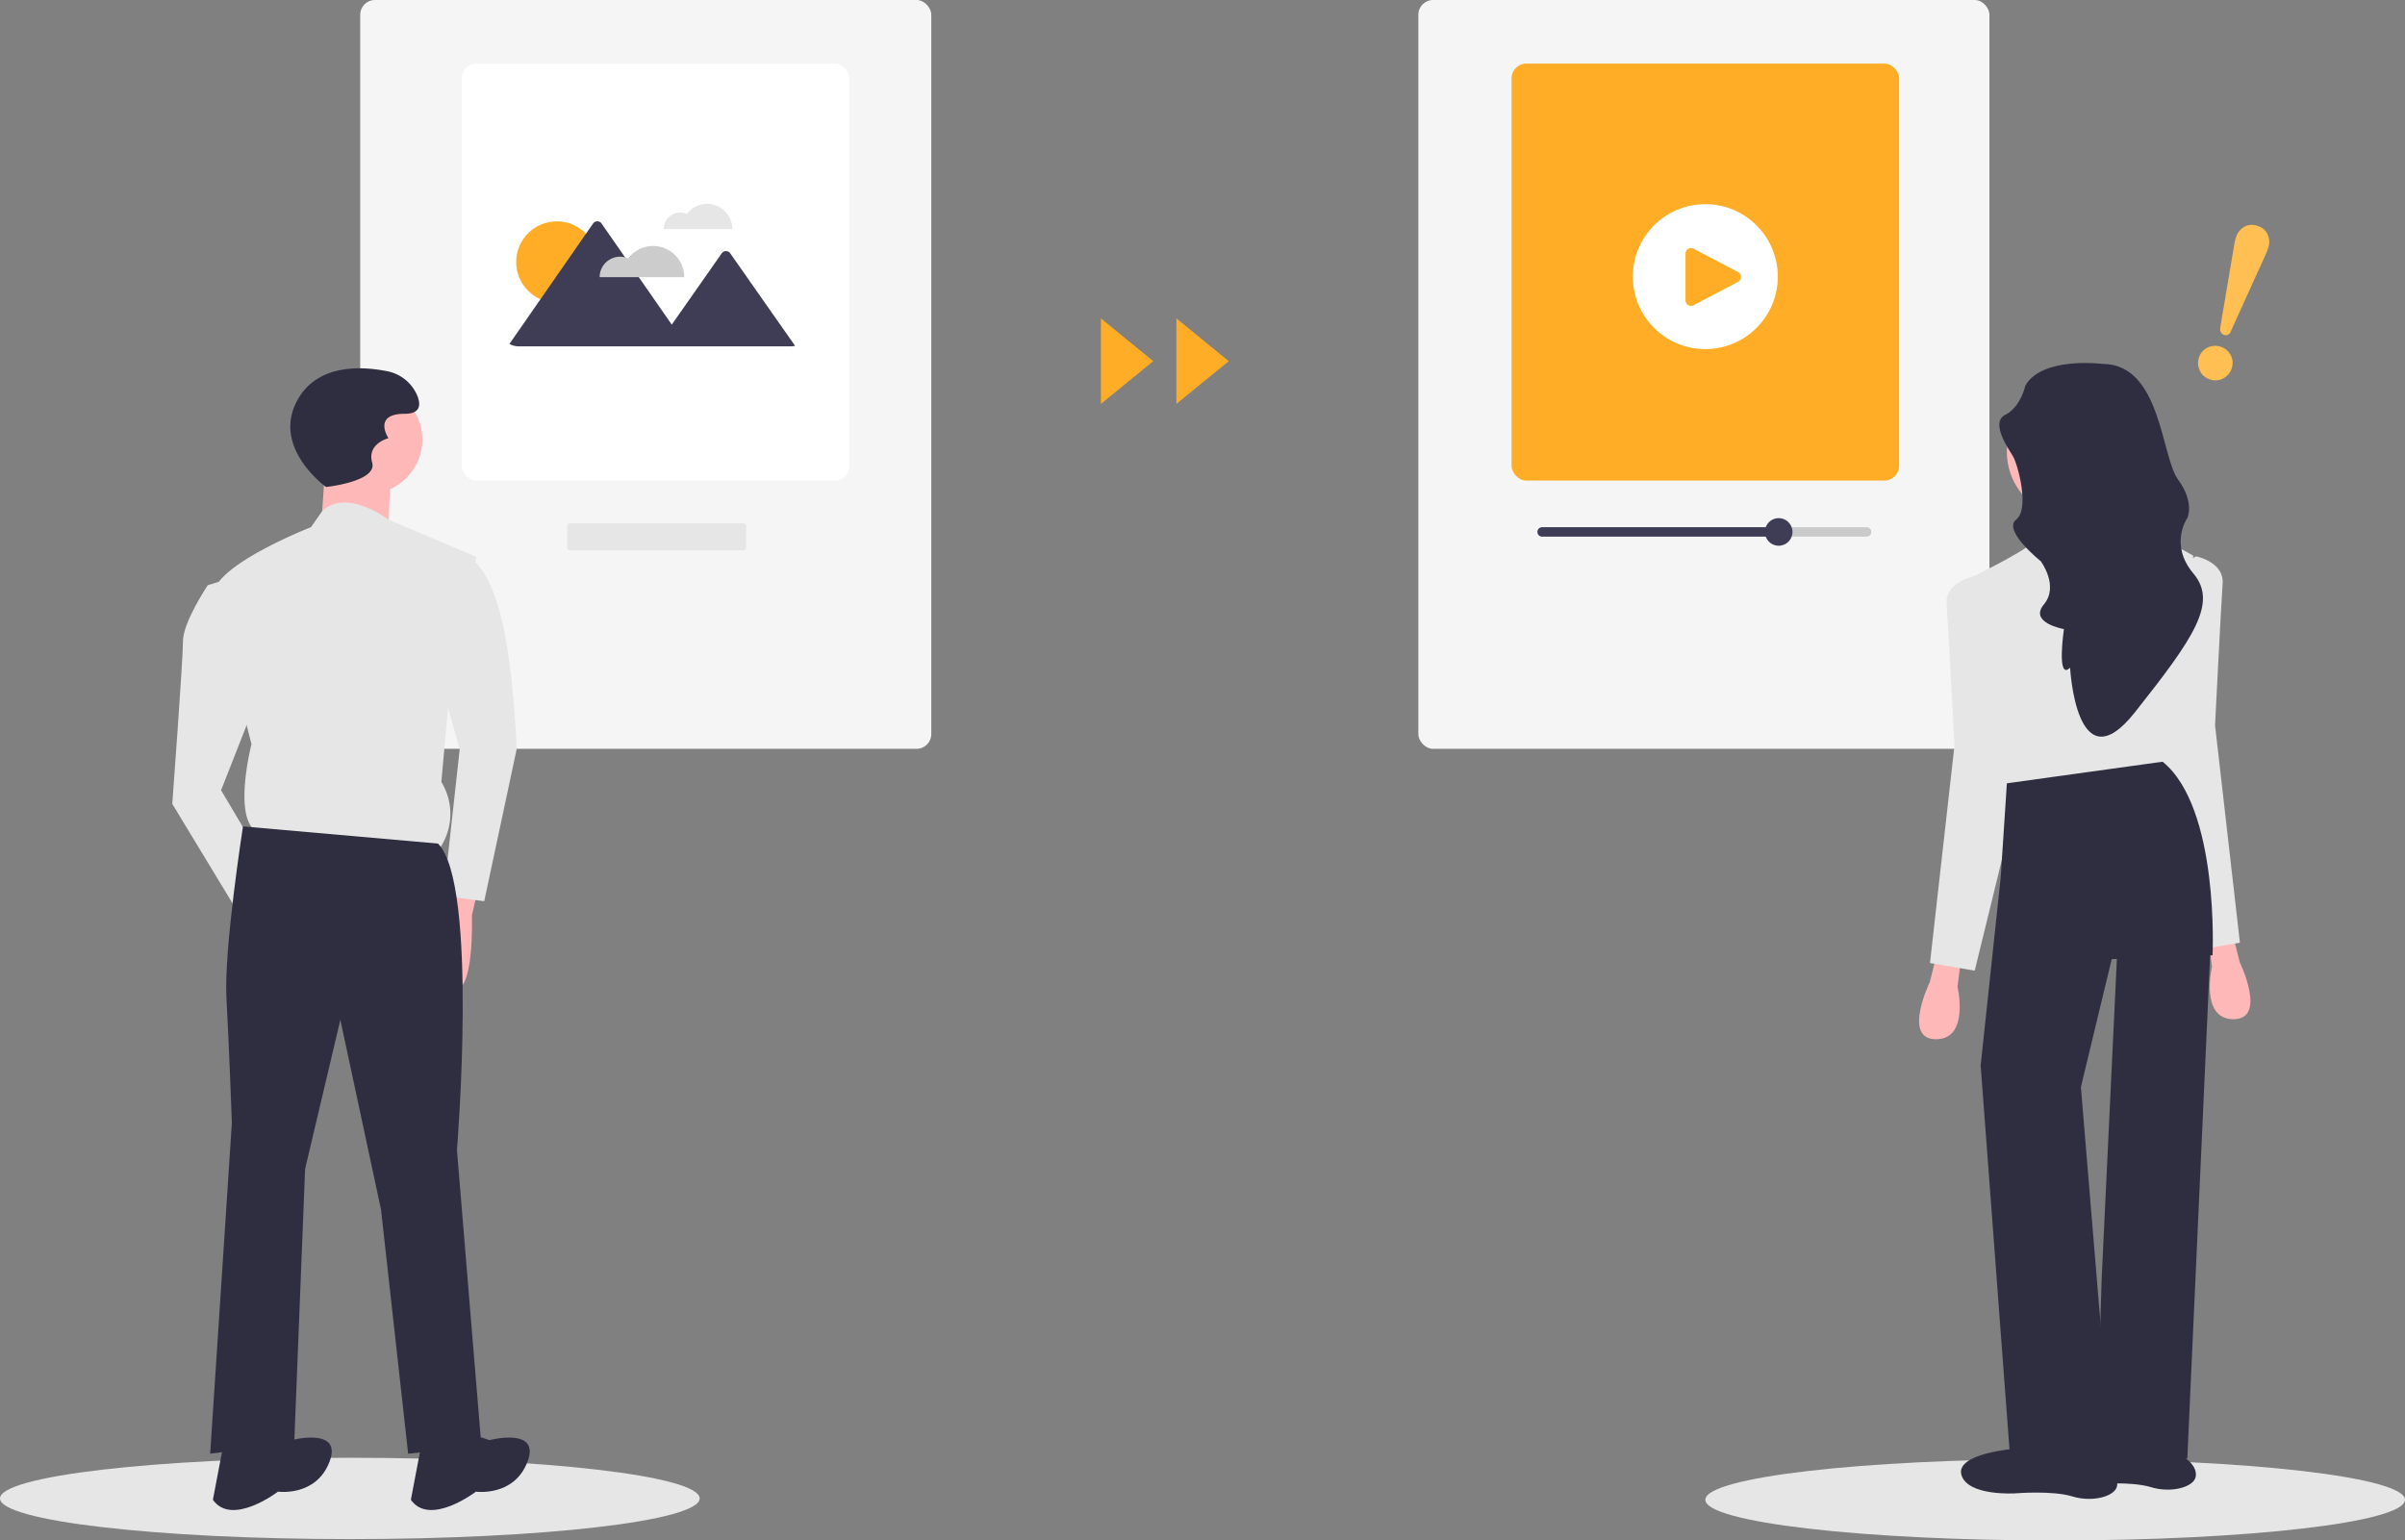 <svg xmlns="http://www.w3.org/2000/svg" width="490.236" height="314.04" viewBox="0 0 490.236 314.04">
  <rect x="0" y="0" width="490.236" height="314.04" fill="#808080" stroke="none"/>
  <g id="undraw_select_player_64ca" transform="translate(0 -32.8)">
    <g id="グループ_125" data-name="グループ 125" transform="translate(0 32.8)">
      <rect id="長方形_366" data-name="長方形 366" width="116.408" height="152.656" rx="3" transform="translate(73.427)" fill="#f5f5f5"/>
      <rect id="長方形_385" data-name="長方形 385" width="79" height="85" rx="3" transform="translate(94.118 12.967)" fill="#fff"/>
      <path id="パス_5243" data-name="パス 5243" d="M334.455,385.468a.553.553,0,0,0-.553.553v4.422a.553.553,0,0,0,.553.553h35.379a.553.553,0,0,0,.553-.553v-4.422a.553.553,0,0,0-.553-.553Z" transform="translate(-218.284 -278.806)" fill="#e6e6e6"/>
      <ellipse id="楕円形_145" data-name="楕円形 145" cx="71.31" cy="8.292" rx="71.31" ry="8.292" transform="translate(0 297.18)" fill="#e6e6e6"/>
      <path id="パス_5198" data-name="パス 5198" d="M294.5,516.22l-1.658,7.186s.553,16.584-3.87,14.925-3.317-16.031-3.317-16.031l3.87-7.186Z" transform="translate(-196.651 -336.784)" fill="#ffb8b8"/>
      <circle id="楕円形_166" data-name="楕円形 166" cx="11.056" cy="11.056" r="11.056" transform="translate(63.98 78.55)" fill="#ffb8b8"/>
      <path id="パス_5199" data-name="パス 5199" d="M240.856,360.114l-1.106,16.031,13.82,1.658s0-13.267,1.106-14.925S240.856,360.114,240.856,360.114Z" transform="translate(-174.388 -267.467)" fill="#ffb8b8"/>
      <path id="パス_5200" data-name="パス 5200" d="M253.818,388.921l-17.908-7.565s-8.557-6.591-13.569-1.708l-2.249,3.222S200.2,390.626,200.2,396.707l7.766,30.4s-4.407,17.14,2.227,18.24l35.934,3.285a12.436,12.436,0,0,0,.541-13.82l1.642-18.244Z" transform="translate(-156.703 -275.398)" fill="#e6e6e6"/>
      <path id="パス_5201" data-name="パス 5201" d="M275.193,398.443l12.161-.563s3.871,1.1,6.644,11.6,3.341,27.637,3.341,27.637l-6.606,30.962-8.293-1.1,3.291-29.854-5.545-19.9Z" transform="translate(-192.029 -284.357)" fill="#e6e6e6"/>
      <path id="パス_5202" data-name="パス 5202" d="M201.5,404.954l-5.994,1.873s-5.053,7.535-5.05,11.4-2.182,33.169-2.182,33.169l14.393,23.758,4.412-11.613-8.858-14.918,7.17-18.248Z" transform="translate(-153.157 -287.52)" fill="#e6e6e6"/>
      <path id="パス_5203" data-name="パス 5203" d="M248.685,500.785l-39.744-3.5s-3.927,25.056-3.374,35.006,1.106,25.428,1.106,25.428l-4.422,67.441,17.137-2.211L221.6,567.12l7.186-30.4,8.292,38.7,5.528,49.751,14.925-1.658-4.975-60.254S256.977,509.077,248.685,500.785Z" transform="translate(-159.408 -328.813)" fill="#2f2e41"/>
      <path id="パス_5204" data-name="パス 5204" d="M287.306,720.614l4.975,1.658s10.5-2.764,7.739,4.422-10.5,6.081-10.5,6.081-9.4,7.186-13.267,1.658l2.211-11.609Z" transform="translate(-192.502 -428.686)" fill="#2f2e41"/>
      <path id="パス_5205" data-name="パス 5205" d="M214.306,720.614l4.975,1.658s10.5-2.764,7.739,4.422-10.5,6.081-10.5,6.081-9.4,7.186-13.267,1.658l2.211-11.609Z" transform="translate(-159.856 -428.686)" fill="#2f2e41"/>
      <path id="パス_5206" data-name="パス 5206" d="M235.852,352.54s-11.609-8.292-5.528-18.242c4.218-6.9,12.96-6.357,17.918-5.374a8.377,8.377,0,0,1,6.128,4.822c.829,1.935.829,3.87-2.488,3.87-6.634,0-3.317,4.975-3.317,4.975s-4.422,1.106-3.317,4.975S235.852,352.54,235.852,352.54Z" transform="translate(-169.385 -253.26)" fill="#2f2e41"/>
      <g id="undraw_photos_re_pvh3_1_" data-name="undraw_photos_re_pvh3 (1)" transform="translate(103.845 41.556)">
        <path id="パス_5249" data-name="パス 5249" d="M521.718,451.586a5.14,5.14,0,0,0-4.1,2.041,3.384,3.384,0,0,0-4.722,3.108h13.974a5.149,5.149,0,0,0-5.148-5.148Z" transform="translate(-481.438 -451.586)" fill="#e6e6e6"/>
        <circle id="楕円形_177" data-name="楕円形 177" cx="8.291" cy="8.291" r="8.291" transform="translate(1.374 3.57)" fill="#ffac27"/>
        <path id="パス_5250" data-name="パス 5250" d="M321.658,505.194a4.022,4.022,0,0,1-.928.107H265.378a4.019,4.019,0,0,1-1.949-.5l.148-.212,6.176-8.893,9.151-13.175.134-.193,1.44-2.073a1.051,1.051,0,0,1,1.727,0l4.784,6.885h0L289.8,491.2l6.718,9.671,10.189-14.544a1.053,1.053,0,0,1,1.725,0l6.536,9.329.376.536Z" transform="translate(-263.429 -476.246)" fill="#3f3d56"/>
        <path id="パス_5251" data-name="パス 5251" d="M420.143,519.768a6.341,6.341,0,0,0-5.064,2.518,4.175,4.175,0,0,0-5.826,3.834H426.5A6.352,6.352,0,0,0,420.143,519.768Z" transform="translate(-390.868 -511.171)" fill="#ccc"/>
      </g>
    </g>
    <g id="グループ_126" data-name="グループ 126" transform="translate(288.957 32.8)">
      <rect id="長方形_368" data-name="長方形 368" width="77.904" height="82.381" rx="3" transform="translate(19.7 14.757)" fill="#ffac27"/>
      <ellipse id="楕円形_146" data-name="楕円形 146" cx="71.31" cy="8.292" rx="71.31" ry="8.292" transform="translate(58.658 297.456)" fill="#e6e6e6"/>
      <rect id="長方形_386" data-name="長方形 386" width="116.408" height="152.656" rx="3" transform="translate(0.16)" fill="#f5f5f5"/>
      <rect id="長方形_387" data-name="長方形 387" width="79" height="85" rx="3" transform="translate(19.16 12.967)" fill="#ffac27"/>
      <path id="パス_5215" data-name="パス 5215" d="M841.075,395.558l-3.3,69.311-1.1,35.048L855.22,501.8,859.9,398.73l-7.194-7.258Z" transform="translate(-698.318 -204.439)" fill="#2f2e41"/>
      <path id="パス_5207" data-name="パス 5207" d="M951.6,723.339s-12.259.943-11,5.344,11,3.772,11,3.772,7.544-.629,11.63.629,8.8,0,9.116-2.2-2.2-3.772-2.2-3.772l-1.572-3.143Z" transform="translate(-813.713 -429.904)" fill="#2f2e41"/>
      <path id="パス_5208" data-name="パス 5208" d="M899.506,545.642l-1.258,5.029s-5.658,11.63,1.257,11.63,4.4-10.687,4.4-10.687l.629-5.029Z" transform="translate(-793.841 -350.437)" fill="#ffb8b8"/>
      <path id="パス_5209" data-name="パス 5209" d="M1007.961,538.25l1.257,5.029s5.658,11.63-1.257,11.63-4.4-10.687-4.4-10.687l-.629-5.029Z" transform="translate(-841.631 -347.131)" fill="#ffb8b8"/>
      <circle id="楕円形_167" data-name="楕円形 167" cx="13.516" cy="13.516" r="13.516" transform="translate(120.125 78.587)" fill="#ffb8b8"/>
      <path id="パス_5211" data-name="パス 5211" d="M934.6,391.155s-5.659-1.567-7.544.321-12.881,7.241-12.881,7.241l7.585,46.2,32.684-7.258,5.62-43.7s-8.918-5.219-10.433-4.176S934.6,391.155,934.6,391.155Z" transform="translate(-801.939 -280.675)" fill="#e6e6e6"/>
      <path id="パス_5212" data-name="パス 5212" d="M910.39,405.965l-1.509-.808s-5.72,1.128-5.4,5.529,1.6,28.917,1.6,28.917l-4.991,44.326,9.117,1.564,9.083-37.1Z" transform="translate(-795.637 -287.611)" fill="#e6e6e6"/>
      <path id="パス_5213" data-name="パス 5213" d="M989.158,398.5l1.508-.81s5.722,1.118,5.412,5.519-1.546,28.92-1.546,28.92l5.068,44.317-9.114,1.58-9.148-37.083Z" transform="translate(-831.973 -284.273)" fill="#e6e6e6"/>
      <path id="パス_5214" data-name="パス 5214" d="M924.121,477.827,922.864,497l-4.086,38.349,5.972,79.526,20.746.629-6.287-75.755,6.287-26.09,20.549-.761s1.454-30.044-10.176-39.474Z" transform="translate(-803.996 -318.142)" fill="#2f2e41"/>
      <path id="パス_5216" data-name="パス 5216" d="M946.685,326.568s-12.259-1.572-15.717,4.4c0,0-.943,4.4-4.086,5.972s.629,6.915,1.572,8.487,3.458,10.687.629,12.888,5.029,8.487,5.029,8.487,3.772,5.029.629,8.8,4.086,5.029,4.086,5.029-1.572,10.687,1.257,7.858c0,0,1.257,24.2,13.2,9.116s16.974-22.318,11.945-28.29S963.973,358,963.973,358s1.572-3.143-1.886-7.858S958.63,326.568,946.685,326.568Z" transform="translate(-807.071 -252.382)" fill="#2f2e41"/>
      <path id="パス_5217" data-name="パス 5217" d="M922.6,726.751s-12.259.943-11,5.344,11,3.772,11,3.772,7.544-.629,11.63.629,8.8,0,9.116-2.2-2.2-3.772-2.2-3.772l-1.572-3.143Z" transform="translate(-800.744 -431.43)" fill="#2f2e41"/>
      <path id="パス_4905" data-name="パス 4905" d="M465.2,489.945h-66.13a.96.96,0,1,0,0,1.92H465.2a.96.96,0,0,0,0-1.92Z" transform="translate(-373.671 -382.466)" fill="#cacaca"/>
      <path id="パス_4906" data-name="パス 4906" d="M447.282,489.945v1.92H399.071a.96.96,0,1,1,0-1.92Z" transform="translate(-373.671 -382.466)" fill="#3f3d56"/>
      <ellipse id="楕円形_103" data-name="楕円形 103" cx="2.815" cy="2.815" rx="2.815" ry="2.815" transform="translate(70.796 105.624)" fill="#3f3d56"/>
      <circle id="楕円形_176" data-name="楕円形 176" cx="14.775" cy="14.775" r="14.775" transform="translate(43.877 41.62)" fill="#fff"/>
      <path id="パス_5244" data-name="パス 5244" d="M446.149,339.827a1.148,1.148,0,0,1-.554-.144,1.133,1.133,0,0,1-.6-1.006v-9.482a1.148,1.148,0,0,1,1.763-.969l8.995,4.741a1.148,1.148,0,0,1,0,1.938l-8.995,4.741A1.142,1.142,0,0,1,446.149,339.827Z" transform="translate(-390.378 -277.472)" fill="#ffac27"/>
      <g id="びっくりマーク" transform="translate(167.799 45.011) rotate(17)">
        <path id="パス_4927" data-name="パス 4927" d="M2.322,22.159a1.384,1.384,0,0,0,.378.727.99.99,0,0,0,.755.348,1.045,1.045,0,0,0,1.132-1.075L6.851,4.76a11.153,11.153,0,0,0,.058-1.306,3.619,3.619,0,0,0-.9-2.381A3.148,3.148,0,0,0,3.454,0,3.092,3.092,0,0,0,.871,1.1,3.657,3.657,0,0,0,0,3.454,12.156,12.156,0,0,0,.057,4.76Z" transform="translate(0.058 0)" fill="#ffbf52"/>
        <path id="パス_4928" data-name="パス 4928" d="M6.01.988A3.386,3.386,0,0,0,3.513,0a3.4,3.4,0,0,0-2.5,1.017A3.358,3.358,0,0,0,0,3.484,3.487,3.487,0,0,0,1.016,5.952,3.347,3.347,0,0,0,3.513,7a3.4,3.4,0,0,0,2.5-1.016,3.4,3.4,0,0,0,1.016-2.5A3.4,3.4,0,0,0,6.01.988Z" transform="translate(0 25.756)" fill="#ffbf52"/>
      </g>
    </g>
    <g id="グループ_127" data-name="グループ 127" transform="translate(218.189 97.702)">
      <path id="多角形_26" data-name="多角形 26" d="M8.724,0l8.724,10.677H0Z" transform="translate(32.281) rotate(90)" fill="#ffac27"/>
      <path id="多角形_30" data-name="多角形 30" d="M8.724,0l8.724,10.677H0Z" transform="translate(16.896) rotate(90)" fill="#ffac27"/>
    </g>
  </g>
</svg>
